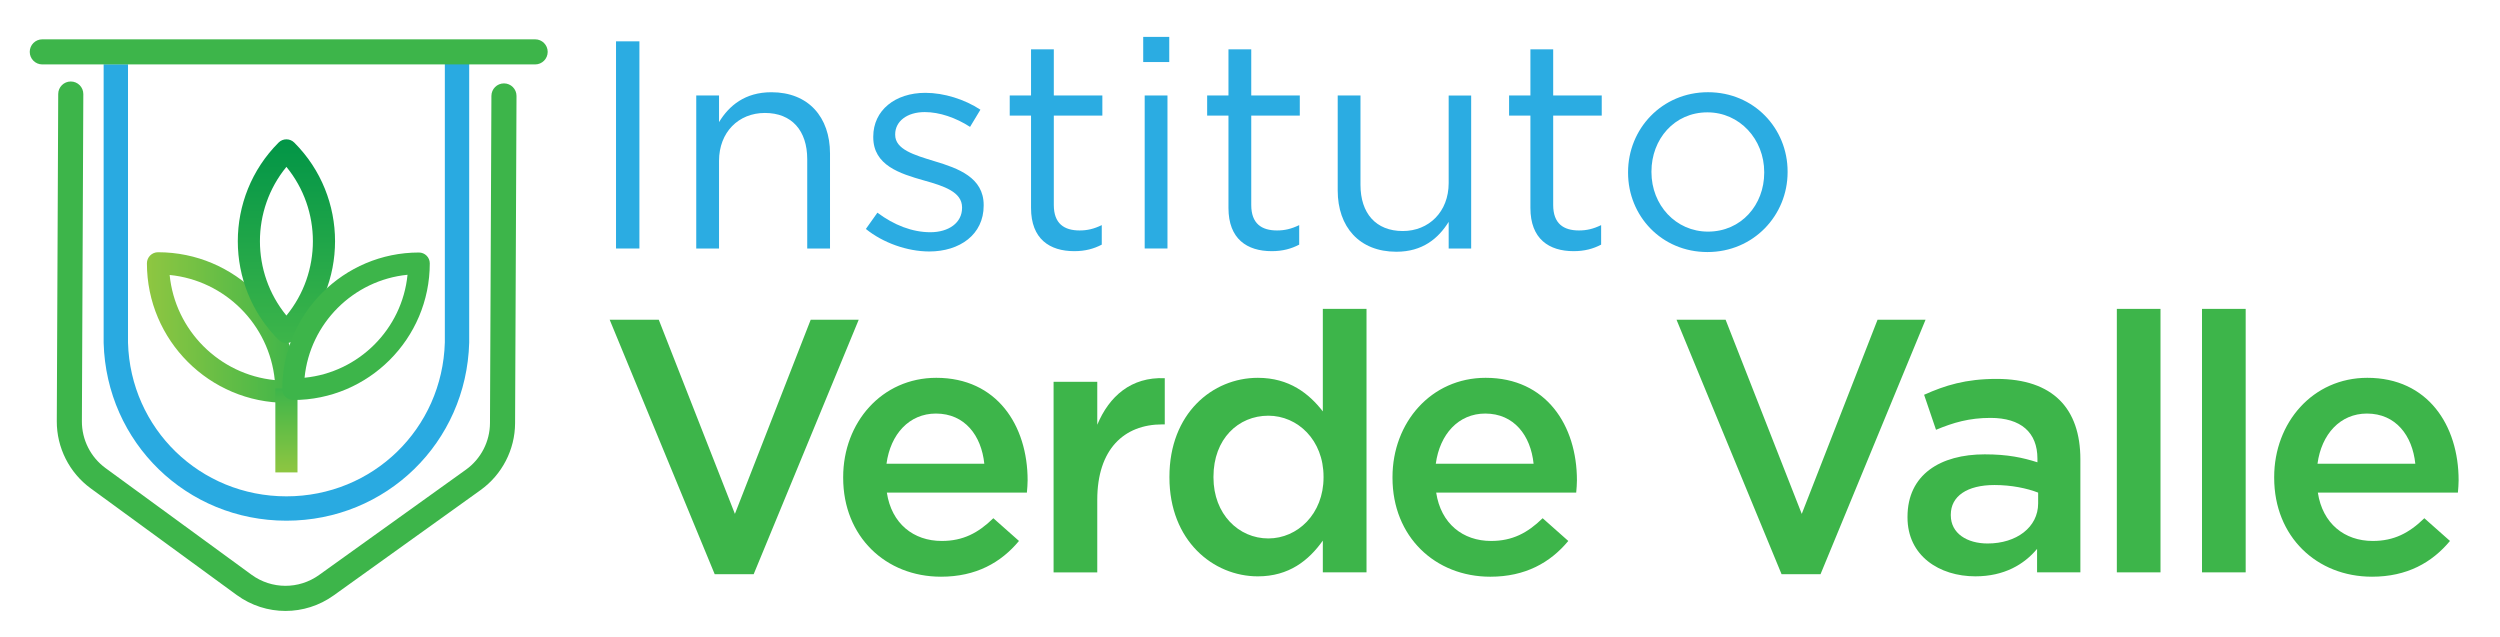<?xml version="1.0" encoding="utf-8"?>
<!-- Generator: Adobe Illustrator 16.0.0, SVG Export Plug-In . SVG Version: 6.00 Build 0)  -->
<!DOCTYPE svg PUBLIC "-//W3C//DTD SVG 1.1//EN" "http://www.w3.org/Graphics/SVG/1.1/DTD/svg11.dtd">
<svg version="1.1" id="Layer_1" xmlns="http://www.w3.org/2000/svg" xmlns:xlink="http://www.w3.org/1999/xlink" x="0px" y="0px"
	 width="432px" height="110px" viewBox="0 0 432 110" enable-background="new 0 0 432 110" xml:space="preserve">
<path fill="#29AAE1" d="M49.493,89.976c-17.228,0-31.101-13.488-31.583-30.708l-0.001-48.158h4.21v48.1
	c0.418,14.866,12.442,26.557,27.374,26.557c14.933,0,26.957-11.69,27.375-26.615l-0.001-48.887h4.21v48.945
	C80.594,76.487,66.721,89.976,49.493,89.976"/>
<g>
	<polygon fill="#3DB54A" points="105.35,55.248 113.834,55.248 126.992,88.801 140.09,55.248 148.386,55.248 130.235,99.221 
		123.5,99.221 	"/>
	<path fill="#3DB54A" d="M145.701,82.568V82.44c0-9.416,6.671-17.153,16.091-17.153c10.479,0,15.781,8.232,15.781,17.714
		c0,0.686-0.063,1.37-0.126,2.122h-24.199c0.811,5.365,4.615,8.354,9.481,8.354c3.68,0,6.302-1.371,8.921-3.928l4.43,3.928
		c-3.12,3.746-7.426,6.178-13.475,6.178C153.058,99.656,145.701,92.732,145.701,82.568 M170.088,80.133
		c-0.5-4.864-3.37-8.671-8.357-8.671c-4.613,0-7.858,3.557-8.544,8.671H170.088z"/>
	<path fill="#3DB54A" d="M182.06,65.973h7.548v7.425c2.057-4.925,5.86-8.296,11.663-8.046v7.983h-0.437
		c-6.609,0-11.227,4.306-11.227,13.036v12.536h-7.548V65.973L182.06,65.973z"/>
	<path fill="#3DB54A" d="M202.078,82.504v-0.125c0-10.917,7.424-17.092,15.283-17.092c5.424,0,8.856,2.745,11.224,5.802V53.375
		h7.549v45.528h-7.549v-5.487c-2.436,3.432-5.859,6.177-11.224,6.177C209.623,99.595,202.078,93.419,202.078,82.504 M228.708,82.504
		v-0.125c0-6.36-4.487-10.546-9.54-10.546c-5.178,0-9.481,3.995-9.481,10.546v0.125c0,6.359,4.367,10.539,9.481,10.539
		C224.221,93.043,228.708,88.801,228.708,82.504"/>
	<path fill="#3DB54A" d="M240.623,82.568V82.44c0-9.416,6.672-17.153,16.092-17.153c10.477,0,15.778,8.232,15.778,17.714
		c0,0.686-0.061,1.37-0.125,2.122h-24.196c0.811,5.365,4.618,8.354,9.479,8.354c3.68,0,6.301-1.371,8.918-3.928L271,93.478
		c-3.117,3.746-7.424,6.178-13.476,6.178C247.982,99.656,240.623,92.732,240.623,82.568 M265.004,80.133
		c-0.496-4.864-3.367-8.671-8.354-8.671c-4.615,0-7.856,3.557-8.545,8.671H265.004z"/>
	<polygon fill="#3DB54A" points="289.701,55.248 298.184,55.248 311.344,88.801 324.441,55.248 332.736,55.248 314.588,99.221 
		307.854,99.221 	"/>
	<path fill="#3DB54A" d="M352.006,98.905v-4.054c-2.244,2.683-5.676,4.739-10.664,4.739c-6.234,0-11.725-3.552-11.725-10.167v-0.12
		c0-7.296,5.676-10.792,13.348-10.792c3.99,0,6.549,0.564,9.104,1.374v-0.625c0-4.558-2.869-7.048-8.109-7.048
		c-3.678,0-6.426,0.808-9.416,2.056l-2.059-6.051c3.617-1.622,7.176-2.744,12.535-2.744c9.73,0,14.469,5.114,14.469,13.909v19.521
		h-7.482V98.905z M352.193,85.125c-1.932-0.75-4.613-1.313-7.547-1.313c-4.738,0-7.547,1.936-7.547,5.115v0.125
		c0,3.118,2.809,4.863,6.363,4.863c4.988,0,8.73-2.806,8.73-6.924V85.125L352.193,85.125z"/>
	<rect x="365.789" y="53.375" fill="#3DB54A" width="7.545" height="45.528"/>
	<rect x="380.506" y="53.375" fill="#3DB54A" width="7.547" height="45.528"/>
	<path fill="#3DB54A" d="M392.979,82.568V82.44c0-9.416,6.672-17.153,16.092-17.153c10.475,0,15.779,8.232,15.779,17.714
		c0,0.686-0.061,1.37-0.125,2.122h-24.201c0.814,5.365,4.617,8.354,9.484,8.354c3.678,0,6.297-1.371,8.918-3.928l4.43,3.928
		c-3.121,3.746-7.424,6.178-13.473,6.178C400.336,99.656,392.979,92.732,392.979,82.568 M417.365,80.133
		c-0.5-4.864-3.367-8.671-8.357-8.671c-4.617,0-7.859,3.557-8.545,8.671H417.365z"/>
	<rect x="106.449" y="7.143" fill="#2BACE2" width="4.042" height="35.799"/>
	<path fill="#2BACE2" d="M120.312,16.499h3.937v4.603c1.741-2.863,4.5-5.164,9.05-5.164c6.394,0,10.127,4.295,10.127,10.588v16.416
		h-3.937V27.496c0-4.912-2.661-7.978-7.315-7.978c-4.55,0-7.925,3.324-7.925,8.284v15.141h-3.937V16.499z"/>
	<path fill="#2BACE2" d="M149.622,39.564l1.995-2.813c2.863,2.148,6.033,3.378,9.154,3.378c3.169,0,5.473-1.637,5.473-4.195v-0.104
		c0-2.659-3.121-3.683-6.595-4.651c-4.147-1.176-8.75-2.609-8.75-7.467V23.61c0-4.551,3.787-7.569,9.001-7.569
		c3.224,0,6.805,1.127,9.515,2.914l-1.79,2.969c-2.454-1.584-5.269-2.557-7.825-2.557c-3.118,0-5.111,1.639-5.111,3.834v0.105
		c0,2.506,3.27,3.475,6.799,4.551c4.094,1.227,8.491,2.813,8.491,7.568v0.105c0,5.012-4.141,7.924-9.408,7.924
		C156.781,43.449,152.585,41.969,149.622,39.564"/>
	<path fill="#2BACE2" d="M178.163,35.933V19.979h-3.682v-3.479h3.682V8.523h3.936v7.978h8.388v3.479h-8.388v15.443
		c0,3.222,1.791,4.399,4.454,4.399c1.326,0,2.451-0.258,3.832-0.922v3.373c-1.381,0.718-2.862,1.127-4.755,1.127
		C181.385,43.398,178.163,41.303,178.163,35.933"/>
	<path fill="#2BACE2" d="M197.547,6.374h4.501v4.347h-4.501V6.374z M197.802,16.499h3.937v26.44h-3.937V16.499z"/>
	<path fill="#2BACE2" d="M212.279,35.933V19.979h-3.683v-3.479h3.683V8.523h3.937v7.978h8.388v3.479h-8.388v15.443
		c0,3.222,1.791,4.399,4.449,4.399c1.33,0,2.457-0.258,3.836-0.922v3.373c-1.379,0.718-2.861,1.127-4.755,1.127
		C215.501,43.398,212.279,41.303,212.279,35.933"/>
	<path fill="#2BACE2" d="M231.156,32.916V16.501h3.936v15.442c0,4.912,2.659,7.979,7.313,7.979c4.502,0,7.926-3.324,7.926-8.284
		V16.504h3.886v26.438h-3.886v-4.604c-1.787,2.863-4.499,5.164-9.046,5.164C234.887,43.5,231.156,39.205,231.156,32.916"/>
	<path fill="#2BACE2" d="M264.455,35.933V19.979h-3.686v-3.479h3.686V8.523h3.936v7.978h8.389v3.479h-8.389v15.443
		c0,3.222,1.789,4.399,4.451,4.399c1.332,0,2.455-0.258,3.834-0.922v3.373c-1.379,0.718-2.861,1.127-4.756,1.127
		C267.676,43.398,264.455,41.303,264.455,35.933"/>
	<path fill="#2BACE2" d="M281.33,29.848v-0.104c0-7.467,5.832-13.809,13.814-13.809c7.924,0,13.754,6.238,13.754,13.708v0.103
		c0,7.467-5.885,13.808-13.857,13.808C287.113,43.552,281.33,37.314,281.33,29.848 M304.857,29.848v-0.104
		c0-5.677-4.244-10.33-9.816-10.33c-5.732,0-9.67,4.653-9.67,10.229v0.102c0,5.676,4.195,10.279,9.773,10.279
		C300.867,40.025,304.857,35.421,304.857,29.848"/>
</g>
<path fill="#3DB54A" d="M49.33,105.571c-2.958,0-5.914-0.92-8.43-2.759L15.675,84.389c-3.691-2.696-5.882-7.035-5.862-11.604
	L10.06,16.24c0.005-1.193,0.975-2.158,2.169-2.158h0.009c1.198,0.004,2.165,0.979,2.16,2.178l-0.247,56.542
	c-0.014,3.184,1.513,6.204,4.083,8.082L43.46,99.31c3.479,2.541,8.168,2.561,11.671,0.051l25.385-18.205
	c2.587-1.854,4.139-4.859,4.153-8.043l0.247-56.546c0.004-1.193,0.975-2.158,2.168-2.158h0.011c1.197,0.004,2.164,0.979,2.158,2.178
	l-0.246,56.545c-0.019,4.567-2.249,8.888-5.963,11.551l-25.385,18.205C55.163,104.677,52.246,105.571,49.33,105.571"/>
<g>
	<g>
		<defs>
			<path id="SVGID_1_" d="M29.315,47.514c9.577,0.947,17.218,8.588,18.165,18.166C37.901,64.732,30.262,57.092,29.315,47.514
				 M25.387,45.502c0,13.29,10.813,24.104,24.105,24.104c1.058,0,1.915-0.856,1.915-1.913c0-13.293-10.813-24.106-24.105-24.106
				C26.245,43.587,25.387,44.443,25.387,45.502"/>
		</defs>
		<clipPath id="SVGID_2_">
			<use xlink:href="#SVGID_1_"  overflow="visible"/>
		</clipPath>
		
			<linearGradient id="SVGID_3_" gradientUnits="userSpaceOnUse" x1="-616.008" y1="-1524.991" x2="-614.988" y2="-1524.991" gradientTransform="matrix(-25.487 0 0 -25.487 -15648.733 -38810.695)">
			<stop  offset="0" style="stop-color:#3DB54A"/>
			<stop  offset="1" style="stop-color:#8EC641"/>
		</linearGradient>
		<rect x="25.387" y="43.587" clip-path="url(#SVGID_2_)" fill="url(#SVGID_3_)" width="26.02" height="26.021"/>
	</g>
</g>
<g>
	<g>
		<defs>
			<path id="SVGID_4_" d="M49.492,28.836c6.103,7.443,6.103,18.248,0,25.691C43.391,47.084,43.391,36.279,49.492,28.836
				 M48.141,24.636c-9.399,9.399-9.399,24.694,0,34.093c0.373,0.374,0.863,0.561,1.352,0.561c0.491,0,0.981-0.187,1.354-0.561
				c9.399-9.398,9.399-24.693,0-34.093c-0.373-0.373-0.863-0.56-1.353-0.56C49.003,24.074,48.513,24.262,48.141,24.636"/>
		</defs>
		<clipPath id="SVGID_5_">
			<use xlink:href="#SVGID_4_"  overflow="visible"/>
		</clipPath>
		
			<linearGradient id="SVGID_6_" gradientUnits="userSpaceOnUse" x1="-655.081" y1="-1426.069" x2="-654.06" y2="-1426.069" gradientTransform="matrix(0 -34.491 34.491 0 49236.055 -22535.09)">
			<stop  offset="0" style="stop-color:#3DB54A"/>
			<stop  offset="1" style="stop-color:#019547"/>
		</linearGradient>
		<rect x="38.741" y="24.074" clip-path="url(#SVGID_5_)" fill="url(#SVGID_6_)" width="21.504" height="35.213"/>
	</g>
</g>
<path fill="#3DB54A" d="M92.472,11.133H7.308c-1.197,0-2.168-0.971-2.168-2.169c0-1.197,0.971-2.168,2.168-2.168h85.165
	c1.197,0,2.168,0.971,2.168,2.168C94.64,10.162,93.67,11.133,92.472,11.133"/>
<linearGradient id="SVGID_7_" gradientUnits="userSpaceOnUse" x1="-445.794" y1="-1481.785" x2="-444.773" y2="-1481.785" gradientTransform="matrix(0 14.216 -14.216 0 -21015.867 6404.617)">
	<stop  offset="0" style="stop-color:#3DB54A"/>
	<stop  offset="1" style="stop-color:#8EC641"/>
</linearGradient>
<rect x="47.58" y="67.117" fill="url(#SVGID_7_)" width="3.827" height="14.515"/>
<path fill="#3DB54A" d="M50.654,69.122c-1.035,0-1.875-0.84-1.875-1.876c0-13.02,10.594-23.612,23.612-23.612
	c1.036,0,1.875,0.839,1.875,1.875C74.267,58.527,63.674,69.122,50.654,69.122 M70.42,47.48c-9.383,0.93-16.864,8.413-17.793,17.793
	C62.008,64.346,69.491,56.861,70.42,47.48"/>
</svg>
